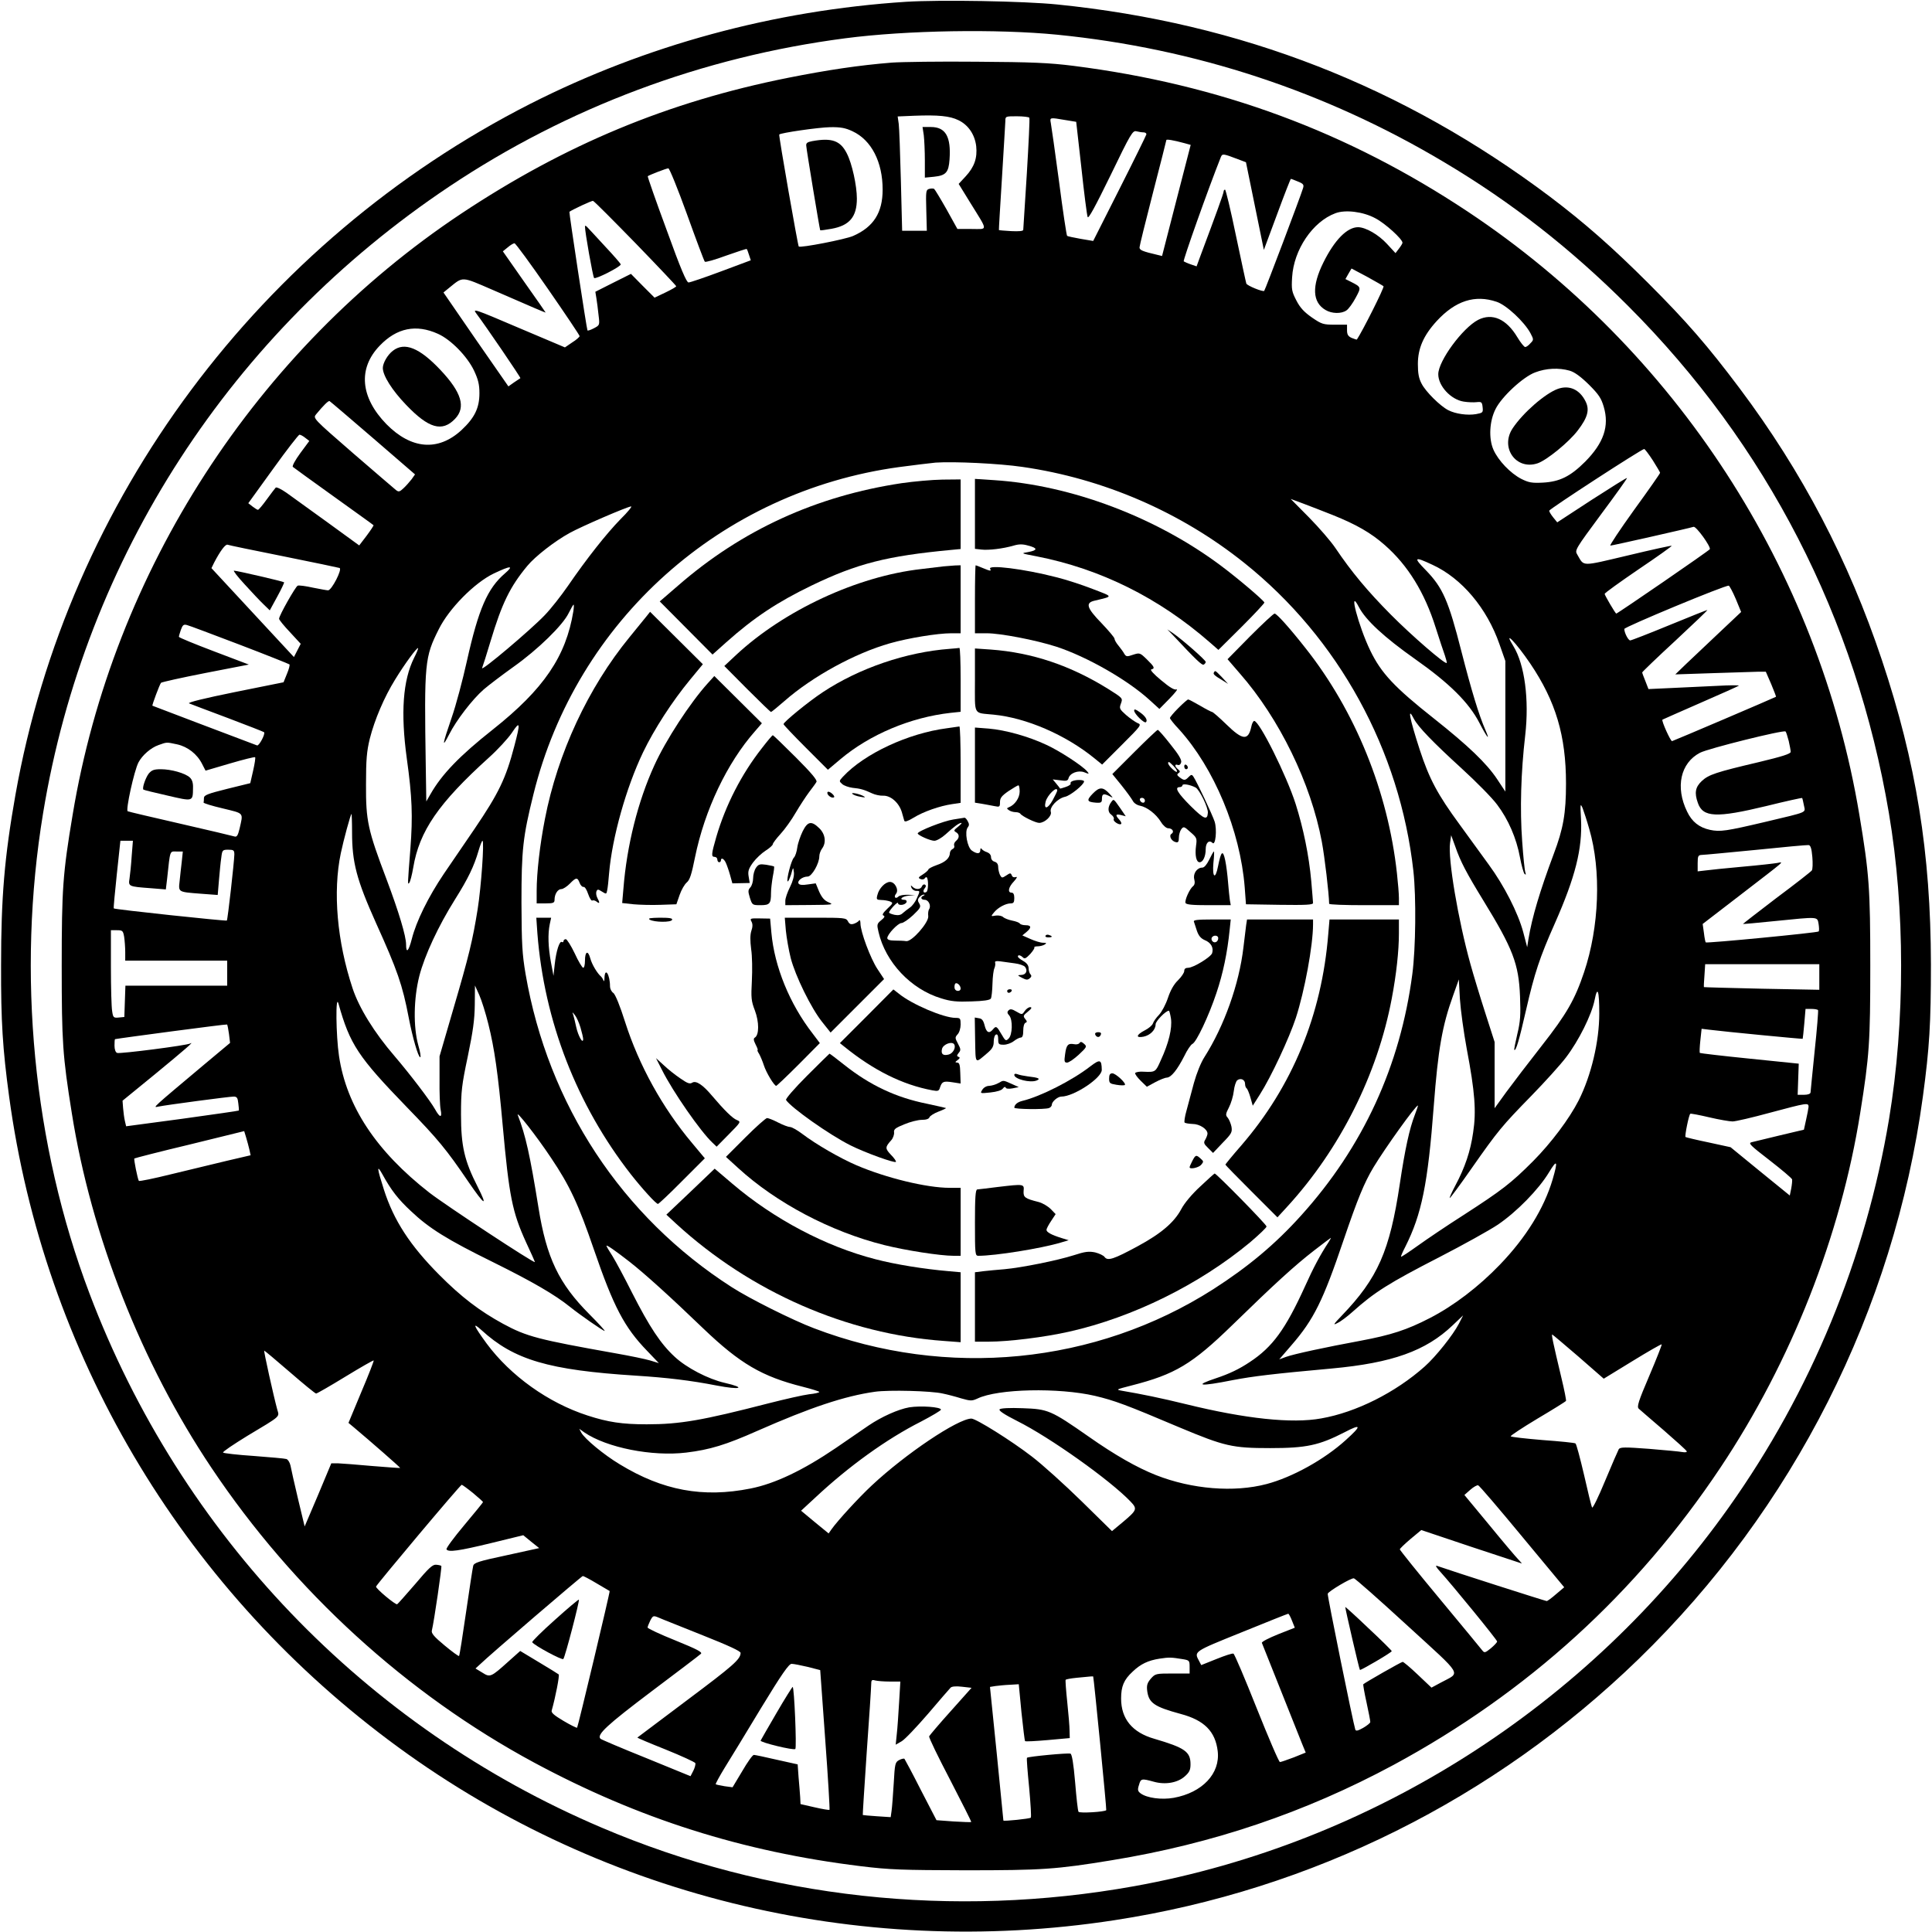 <?xml version="1.0" encoding="UTF-8" standalone="no"?> <svg xmlns="http://www.w3.org/2000/svg" version="1.0" width="1080pt" height="1080pt" viewBox="0 0 1080 1080" preserveAspectRatio="xMidYMid meet"><g transform="translate(0,1080) scale(0.1,-0.1)" fill="#000000" stroke="none"><path d="M5065 10790 c-739 -48 -1455 -243 -2100 -570 -1513 -770 -2586 -2210 -2879 -3865 -61 -345 -80 -573 -80 -950 -1 -316 9 -469 45 -735 195 -1433 956 -2724 2121 -3597 1154 -866 2616 -1229 4058 -1007 1103 169 2123 677 2929 1459 866 840 1428 1951 1590 3145 37 273 45 410 45 740 -1 622 -83 1129 -274 1700 -186 557 -445 1052 -796 1520 -178 237 -295 372 -509 586 -201 201 -357 338 -550 484 -821 617 -1727 971 -2755 1075 -187 19 -652 27 -845 15z m845 -184 c772 -77 1500 -317 2165 -714 375 -223 708 -484 1025 -801 776 -776 1275 -1747 1459 -2836 91 -537 91 -1164 1 -1710 -130 -780 -436 -1523 -895 -2170 -788 -1111 -1993 -1879 -3325 -2119 -1013 -182 -2047 -69 -2978 328 -1321 562 -2352 1638 -2862 2986 -315 832 -407 1788 -259 2685 235 1429 1052 2688 2270 3502 663 443 1416 725 2214 829 344 45 850 53 1185 20z"></path><path d="M4985 10450 c-185 -15 -358 -41 -580 -85 -671 -134 -1245 -373 -1825 -758 -1148 -763 -1948 -1999 -2174 -3362 -55 -329 -61 -412 -61 -845 0 -424 5 -501 56 -820 109 -688 389 -1400 781 -1985 461 -689 1091 -1264 1804 -1648 584 -314 1164 -498 1825 -579 162 -20 232 -22 584 -23 430 0 508 5 819 56 564 92 1082 267 1576 533 748 404 1358 958 1828 1663 395 592 672 1295 781 1983 51 319 56 396 56 820 0 433 -6 516 -61 845 -228 1369 -1027 2600 -2189 3372 -673 447 -1386 711 -2205 815 -136 17 -230 21 -540 23 -206 2 -420 -1 -475 -5z m373 -322 c54 -26 91 -79 99 -145 7 -66 -10 -116 -59 -169 l-39 -42 64 -104 c102 -165 101 -148 8 -148 l-79 0 -61 110 c-34 60 -65 111 -69 114 -5 3 -17 3 -28 0 -18 -5 -19 -13 -16 -119 l3 -115 -69 0 -69 0 -7 278 c-4 152 -9 296 -12 319 l-6 42 93 4 c133 5 198 -1 247 -25z m396 14 c3 -5 -4 -145 -14 -313 -11 -167 -20 -309 -20 -314 0 -7 -25 -9 -67 -7 -38 2 -69 5 -69 6 -1 0 7 132 17 291 10 160 18 302 19 318 0 27 1 27 64 27 36 0 67 -4 70 -8z m201 -13 l61 -10 29 -257 c15 -141 31 -265 35 -275 4 -13 42 57 128 233 113 234 124 252 145 246 12 -3 30 -6 40 -6 10 0 17 -6 15 -12 -2 -7 -69 -144 -150 -304 l-147 -291 -71 12 c-39 7 -73 14 -75 17 -3 3 -24 140 -45 304 -22 165 -43 311 -46 327 -6 31 -6 31 81 16z m-1189 -63 c105 -49 168 -171 168 -326 0 -129 -51 -209 -165 -259 -43 -19 -295 -68 -304 -59 -5 5 -113 621 -109 626 6 9 220 40 284 41 59 1 86 -4 126 -23z m1854 -66 l36 -10 -80 -310 -80 -311 -25 6 c-86 20 -101 27 -101 42 0 8 34 146 75 305 41 159 75 292 75 295 0 6 41 -1 100 -17z m300 -90 l45 -17 50 -245 50 -245 74 199 c40 109 75 198 77 198 3 0 21 -7 40 -15 30 -12 34 -18 28 -37 -13 -44 -212 -570 -217 -574 -7 -7 -96 29 -100 41 -2 5 -28 126 -58 268 -29 141 -57 257 -61 257 -4 0 -8 -5 -8 -11 0 -10 -41 -123 -132 -366 l-19 -52 -32 11 c-18 6 -35 14 -40 17 -5 5 136 403 208 584 8 19 14 18 95 -13z m-3080 -307 c51 -142 96 -262 100 -266 4 -4 57 11 119 34 62 22 114 39 115 37 2 -1 8 -16 13 -33 l10 -30 -166 -62 c-91 -34 -173 -62 -182 -62 -11 -1 -44 76 -123 295 -60 162 -107 297 -105 299 7 6 104 44 115 44 6 1 53 -115 104 -256z m-287 -163 c125 -129 227 -237 227 -240 0 -4 -27 -19 -60 -35 l-61 -29 -66 66 -66 67 -100 -50 -99 -50 6 -37 c3 -20 9 -62 12 -94 7 -56 6 -56 -26 -73 -17 -9 -34 -15 -36 -12 -4 4 -104 661 -101 663 16 12 125 63 132 61 6 -1 112 -108 238 -237z m4135 140 c56 -29 152 -117 152 -137 0 -4 -9 -19 -20 -33 l-19 -25 -48 52 c-48 52 -118 92 -161 93 -61 0 -131 -70 -194 -197 -66 -133 -62 -223 12 -266 35 -21 89 -22 117 -2 12 8 35 40 51 70 32 59 32 60 -25 89 l-32 16 17 30 17 29 85 -45 c47 -26 89 -50 94 -54 6 -6 -119 -254 -149 -298 -2 -1 -14 3 -29 9 -20 9 -26 19 -26 43 l0 31 -69 0 c-64 0 -73 3 -127 40 -43 30 -66 54 -87 95 -26 50 -28 62 -24 130 9 154 115 311 242 358 55 21 155 9 223 -28z m-4625 -395 c97 -140 177 -259 177 -264 0 -4 -18 -21 -41 -35 l-41 -28 -260 110 c-248 106 -258 109 -235 79 52 -69 249 -358 246 -361 -2 -1 -18 -12 -36 -24 l-31 -22 -182 262 -181 263 33 27 c78 63 65 64 243 -13 227 -99 295 -128 295 -126 0 1 -54 79 -120 172 l-119 170 27 22 c15 13 32 23 38 23 6 0 90 -115 187 -255z m5303 -72 c55 -18 155 -112 189 -175 19 -36 19 -38 0 -57 -10 -12 -23 -21 -29 -21 -6 0 -26 25 -44 55 -61 102 -140 137 -219 97 -87 -45 -223 -230 -223 -304 0 -66 71 -142 142 -153 24 -4 57 -5 73 -3 27 3 30 0 33 -29 3 -29 1 -31 -37 -38 -48 -8 -114 1 -155 22 -45 23 -126 103 -149 148 -16 30 -21 58 -21 110 0 87 31 159 105 240 105 114 214 149 335 108z m-5918 -179 c72 -32 164 -126 202 -206 23 -49 30 -77 30 -126 0 -83 -27 -138 -101 -207 -130 -119 -280 -107 -419 34 -146 150 -160 312 -37 439 95 99 203 121 325 66z m6326 -206 c28 -8 62 -33 108 -78 55 -55 69 -76 83 -124 32 -108 0 -202 -104 -307 -83 -83 -143 -112 -237 -117 -60 -3 -78 0 -120 21 -60 31 -129 102 -156 164 -27 62 -22 159 12 226 34 69 154 180 221 205 62 24 133 27 193 10z m-6689 -377 l235 -203 -19 -27 c-11 -14 -31 -37 -45 -50 -22 -21 -28 -22 -43 -10 -10 8 -118 101 -241 207 -222 193 -223 194 -205 216 43 52 68 76 75 74 4 -2 113 -95 243 -207z m-378 1 l22 -17 -51 -69 c-27 -37 -46 -71 -41 -76 4 -4 107 -78 228 -165 121 -87 222 -159 223 -161 2 -1 -15 -27 -38 -58 l-42 -55 -176 128 c-97 70 -201 145 -230 166 -30 21 -57 34 -61 29 -5 -5 -27 -35 -50 -66 -23 -32 -45 -58 -49 -58 -4 0 -18 9 -31 19 l-23 18 138 191 c76 106 143 192 148 192 6 0 21 -8 33 -18z m7532 -125 c22 -35 41 -67 41 -70 0 -4 -65 -97 -145 -207 -79 -110 -139 -200 -133 -200 11 0 445 98 465 105 14 5 97 -110 91 -125 -2 -7 -516 -360 -523 -360 -5 0 -65 103 -65 110 0 5 85 66 189 137 104 70 188 130 186 132 -2 2 -112 -22 -245 -54 -267 -63 -243 -63 -283 5 -15 24 -11 30 133 225 82 110 147 201 145 203 -2 2 -90 -53 -197 -122 l-193 -126 -22 27 c-13 16 -23 33 -23 38 0 9 517 345 531 345 4 0 25 -28 48 -63z m-3524 -37 c452 -65 885 -252 1241 -537 526 -420 870 -1047 945 -1723 16 -146 13 -431 -6 -575 -67 -513 -276 -967 -622 -1350 -144 -160 -296 -287 -491 -412 -658 -420 -1489 -502 -2232 -218 -119 45 -361 166 -460 230 -614 394 -1026 1019 -1152 1750 -19 112 -22 167 -23 400 0 296 8 367 67 605 240 970 1048 1693 2044 1829 82 11 174 22 204 25 103 7 355 -5 485 -24z m1735 -269 c132 -53 214 -100 291 -168 129 -113 223 -265 285 -463 20 -63 43 -132 51 -154 7 -21 12 -40 10 -42 -9 -9 -196 153 -312 270 -130 131 -220 239 -309 371 -26 39 -93 116 -149 173 l-102 103 70 -26 c39 -15 113 -43 165 -64z m-3981 -23 c-79 -81 -189 -220 -294 -373 -38 -55 -96 -129 -130 -164 -77 -81 -361 -321 -350 -295 4 10 26 78 47 149 64 213 109 305 206 422 44 53 153 138 237 184 65 36 322 147 343 148 7 1 -19 -32 -59 -71z m-1884 -208 c165 -33 306 -63 313 -65 17 -6 -44 -125 -64 -125 -7 0 -45 7 -85 15 -40 9 -78 14 -85 11 -12 -5 -104 -167 -104 -185 0 -6 27 -39 61 -75 l60 -65 -19 -37 -19 -37 -231 249 -230 248 15 31 c34 65 63 104 75 100 7 -3 148 -32 313 -65z m6422 -47 c165 -76 305 -243 375 -444 l33 -94 0 -365 0 -365 -47 71 c-59 88 -160 185 -353 338 -220 174 -294 253 -355 379 -66 136 -125 361 -64 244 38 -74 144 -171 314 -291 192 -135 301 -243 360 -357 43 -83 62 -105 34 -41 -37 85 -78 220 -135 442 -72 283 -104 355 -198 452 -72 73 -66 79 36 31z m-5184 -48 c-98 -84 -148 -199 -213 -490 -23 -104 -61 -248 -86 -319 -52 -151 -55 -173 -13 -91 40 79 129 195 193 251 28 24 103 81 166 126 137 97 277 234 309 301 13 26 25 47 27 47 3 0 2 -17 -1 -37 -41 -252 -165 -435 -450 -661 -186 -147 -286 -251 -349 -362 l-23 -40 -3 197 c-9 580 -6 609 73 766 57 115 199 259 307 311 95 45 115 46 63 1z m6880 -143 l30 -73 -124 -117 c-68 -64 -151 -143 -184 -174 l-60 -58 210 7 c116 4 229 7 253 8 l43 0 30 -69 c16 -38 28 -70 27 -71 -5 -4 -572 -246 -581 -248 -8 -2 -60 113 -54 120 2 1 98 44 213 94 115 50 211 93 214 96 3 3 -51 3 -120 -1 -69 -3 -183 -9 -255 -12 l-130 -6 -17 44 c-10 24 -18 46 -18 49 0 3 83 83 185 177 102 95 183 172 179 172 -3 0 -99 -38 -213 -85 -114 -47 -212 -85 -218 -85 -11 0 -33 43 -33 64 0 11 565 246 584 242 4 -1 22 -34 39 -74z m-8363 -256 c149 -57 274 -107 278 -110 3 -4 -3 -27 -14 -53 l-19 -47 -273 -55 c-167 -34 -266 -58 -255 -63 10 -4 107 -41 217 -82 109 -41 200 -77 202 -79 9 -9 -28 -78 -39 -74 -81 30 -583 221 -585 222 -3 3 40 118 48 128 4 4 116 29 249 55 l242 47 -195 74 c-108 41 -196 77 -196 81 0 4 5 22 11 39 10 27 15 32 34 27 13 -3 145 -53 295 -110z m7214 -105 c143 -212 200 -404 200 -671 0 -167 -15 -252 -69 -395 -77 -206 -121 -353 -141 -475 l-7 -45 -22 84 c-29 108 -107 261 -193 378 -37 51 -110 151 -162 223 -124 169 -170 255 -224 420 -57 176 -70 246 -32 171 24 -45 107 -131 267 -277 81 -74 170 -164 198 -202 62 -82 108 -187 128 -296 8 -44 20 -85 25 -91 8 -7 9 -5 5 8 -4 9 -12 88 -18 175 -13 175 -7 385 17 591 23 201 -3 396 -66 499 -61 98 14 21 94 -97z m-6239 32 c-63 -126 -76 -307 -41 -563 30 -215 34 -322 20 -505 -16 -206 -16 -201 -6 -190 5 6 15 44 22 85 34 204 141 360 423 615 49 44 106 106 128 138 47 71 49 58 14 -74 -47 -180 -87 -263 -222 -462 -53 -78 -130 -191 -172 -252 -87 -129 -154 -265 -179 -364 -18 -70 -32 -83 -32 -31 0 47 -40 180 -109 364 -105 277 -116 327 -115 531 0 139 4 185 21 255 27 107 81 233 141 330 53 87 123 182 129 177 2 -2 -8 -27 -22 -54z m7684 -465 c6 -26 11 -53 11 -61 0 -11 -48 -26 -177 -57 -242 -57 -281 -70 -320 -106 -36 -34 -42 -66 -22 -122 28 -82 104 -85 382 -18 109 27 200 47 201 45 2 -2 6 -21 10 -41 8 -43 29 -34 -214 -92 -221 -52 -254 -57 -311 -45 -60 13 -101 45 -128 102 -67 137 -37 272 72 329 46 24 468 129 478 119 4 -3 11 -27 18 -53z m-9009 -19 c59 -13 112 -54 140 -110 l19 -37 136 40 c75 22 139 38 141 35 3 -2 -2 -36 -11 -75 l-16 -70 -130 -32 c-108 -27 -129 -35 -129 -51 0 -11 -1 -22 -2 -25 -2 -4 47 -19 107 -33 122 -30 115 -21 94 -114 -9 -37 -15 -47 -28 -43 -9 3 -144 35 -301 71 -157 36 -290 67 -296 70 -13 4 36 227 60 273 21 40 69 82 112 97 48 17 43 17 104 4z m7894 -473 c68 -232 56 -548 -29 -801 -51 -152 -97 -233 -236 -410 -73 -93 -163 -211 -199 -260 l-65 -90 0 185 0 185 -53 165 c-29 90 -66 212 -82 270 -69 248 -127 591 -114 678 l6 43 23 -63 c29 -84 62 -147 157 -302 165 -269 198 -354 205 -536 4 -103 2 -140 -15 -210 -11 -47 -19 -87 -17 -89 9 -8 27 53 66 224 47 205 76 293 161 484 114 258 154 416 146 581 -5 87 -4 92 9 62 7 -18 24 -70 37 -116z m-6916 -18 c0 -169 25 -265 134 -508 119 -263 148 -346 183 -530 21 -109 53 -220 64 -220 5 0 0 30 -11 68 -28 102 -26 259 6 386 30 116 106 279 200 429 73 116 106 185 131 271 9 31 19 56 22 56 11 0 -7 -257 -27 -383 -28 -174 -48 -258 -137 -561 l-76 -261 0 -130 c-1 -71 2 -147 6 -167 10 -49 -4 -48 -31 1 -27 48 -139 195 -227 298 -113 131 -198 269 -234 378 -87 262 -111 540 -66 755 15 72 55 220 60 220 1 0 3 -46 3 -102z m-1232 -135 c-3 -48 -9 -104 -12 -124 -7 -44 -6 -45 117 -54 l86 -7 7 58 c18 167 14 154 53 154 l35 0 -6 -57 c-4 -32 -9 -81 -12 -109 -7 -62 -9 -60 119 -70 l94 -7 7 83 c4 45 9 101 13 126 5 42 7 44 39 44 30 0 34 -3 34 -27 -1 -42 -37 -364 -42 -369 -5 -4 -628 62 -632 68 -2 2 6 87 17 191 l20 187 35 0 35 0 -7 -87z m9395 -3 c3 -36 2 -70 -3 -76 -4 -6 -93 -76 -198 -154 -104 -79 -188 -145 -187 -145 1 -1 81 6 177 16 249 25 238 26 246 -16 3 -20 4 -39 0 -42 -6 -7 -626 -67 -631 -61 -2 2 -7 26 -10 53 l-7 50 208 160 c266 205 246 187 209 181 -16 -3 -104 -13 -195 -21 -91 -8 -184 -18 -207 -21 l-43 -5 0 45 c0 41 3 46 23 47 12 0 148 13 302 28 154 16 287 28 295 27 11 -1 17 -19 21 -66z m-9437 -447 c3 -21 6 -59 6 -85 l0 -48 285 0 285 0 0 -70 0 -70 -285 0 -284 0 -3 -87 -3 -88 -31 -3 c-29 -3 -32 0 -37 35 -4 21 -7 131 -7 246 l0 207 34 0 c31 0 34 -3 40 -37z m9476 -225 l0 -71 -321 6 c-177 4 -323 8 -324 9 -1 2 0 31 3 66 l4 62 319 0 319 0 0 -72z m-1971 -400 c46 -243 54 -350 36 -468 -15 -106 -46 -197 -100 -298 -19 -36 -33 -67 -31 -69 2 -2 57 72 121 164 150 214 171 239 336 408 75 77 162 173 193 214 71 93 143 237 160 321 16 82 26 54 26 -76 0 -156 -45 -346 -115 -485 -53 -104 -154 -238 -255 -340 -124 -124 -172 -161 -390 -302 -91 -58 -205 -135 -255 -171 -49 -35 -91 -63 -93 -61 -2 2 9 27 24 56 91 181 126 350 159 789 24 314 47 446 108 615 l32 90 6 -110 c4 -60 21 -185 38 -277z m-5469 137 c34 -136 54 -275 80 -565 36 -399 54 -486 130 -653 28 -59 50 -110 50 -112 0 -11 -497 316 -590 388 -296 231 -463 482 -505 764 -17 113 -20 352 -3 293 64 -229 110 -298 384 -581 171 -176 220 -235 342 -415 92 -134 111 -145 52 -28 -74 145 -93 227 -93 404 0 130 4 164 38 325 29 140 38 204 39 288 l1 108 24 -53 c13 -29 36 -102 51 -163z m7433 78 c2 -5 -6 -107 -19 -228 -12 -121 -23 -226 -23 -232 -1 -8 -15 -13 -36 -13 l-36 0 3 87 3 87 -274 28 c-150 15 -276 30 -279 32 -2 3 -1 34 3 70 l7 65 41 -5 c87 -11 522 -53 524 -51 1 2 5 40 9 85 l7 82 33 0 c18 0 35 -3 37 -7z m-8883 -133 l6 -50 -140 -117 c-300 -252 -294 -246 -261 -239 43 9 396 56 421 56 18 0 23 -7 26 -37 3 -21 4 -39 3 -41 -2 -2 -144 -22 -316 -46 l-314 -42 -7 30 c-4 17 -8 49 -10 72 l-3 41 180 147 c169 139 224 187 199 173 -19 -11 -394 -59 -409 -53 -9 3 -15 19 -15 41 0 19 1 35 3 36 22 5 623 85 626 82 3 -2 7 -26 11 -53z m8830 -407 c-1 -10 -7 -43 -14 -73 l-12 -55 -135 -32 c-74 -18 -145 -35 -157 -38 -21 -5 -9 -17 100 -101 67 -52 124 -100 126 -107 1 -7 -1 -30 -5 -51 l-8 -39 -166 135 -165 135 -124 27 c-68 14 -125 28 -128 30 -5 6 19 126 27 130 3 2 51 -7 106 -20 55 -13 114 -23 130 -23 17 0 111 22 210 49 206 55 215 57 215 33z m-2201 -45 c-30 -77 -55 -192 -84 -386 -56 -375 -123 -527 -324 -736 -48 -50 -51 -56 -25 -42 18 8 56 37 85 63 123 110 200 159 488 307 130 67 276 148 324 180 106 72 228 197 285 291 47 78 52 67 21 -39 -48 -161 -148 -323 -294 -475 -118 -123 -259 -231 -394 -300 -126 -65 -215 -94 -386 -126 -195 -36 -371 -74 -416 -90 l-38 -14 69 80 c124 143 176 248 290 585 80 235 116 322 168 409 66 109 235 345 248 345 2 0 -6 -23 -17 -52z m-4829 -240 c105 -156 153 -259 240 -513 110 -320 170 -435 298 -567 l65 -68 -49 15 c-27 8 -114 26 -194 40 -432 77 -495 93 -628 165 -130 71 -233 149 -357 274 -163 164 -254 304 -309 476 -39 122 -41 144 -8 85 49 -89 88 -139 159 -205 101 -96 202 -159 458 -285 224 -111 346 -182 432 -251 52 -42 184 -134 193 -134 4 0 -34 42 -85 93 -171 172 -240 315 -285 597 -47 292 -72 404 -115 515 -15 36 104 -115 185 -237z m-1686 46 l7 -32 -133 -31 c-73 -18 -213 -51 -311 -75 -97 -24 -179 -41 -181 -37 -7 12 -29 121 -25 125 2 2 141 38 309 78 l305 75 11 -36 c6 -20 14 -50 18 -67z m6032 -519 c-46 -70 -84 -141 -132 -248 -108 -237 -180 -337 -308 -421 -58 -39 -115 -66 -187 -90 -130 -43 -93 -48 92 -11 116 22 224 35 554 65 337 31 525 98 675 241 l59 56 -24 -47 c-32 -62 -129 -184 -191 -239 -164 -146 -384 -256 -578 -290 -164 -30 -424 -2 -754 79 -143 35 -251 57 -357 75 -39 7 -39 7 50 30 243 62 338 118 565 339 237 231 348 332 455 415 50 39 92 70 94 71 2 0 -4 -11 -13 -25z m-3906 -109 c83 -65 224 -192 412 -373 205 -196 328 -268 555 -325 51 -13 93 -26 93 -29 0 -4 -26 -10 -57 -13 -32 -4 -134 -27 -228 -51 -369 -95 -493 -117 -680 -117 -137 0 -216 12 -330 49 -220 71 -431 222 -565 403 -73 100 -82 123 -29 75 182 -167 376 -224 864 -255 173 -11 307 -27 450 -55 135 -26 171 -14 45 15 -91 21 -213 84 -279 146 -78 72 -140 166 -237 356 -42 84 -92 177 -110 206 -19 29 -34 55 -34 58 0 7 48 -26 130 -90z m5303 -529 l142 -124 160 98 c88 54 161 96 164 94 2 -2 -29 -81 -69 -175 -62 -145 -71 -174 -59 -185 8 -7 70 -61 139 -120 69 -60 127 -112 129 -118 2 -5 -9 -7 -25 -4 -16 3 -100 11 -187 18 -134 10 -160 10 -168 -2 -4 -7 -39 -87 -76 -176 -37 -90 -70 -157 -73 -150 -4 6 -24 89 -45 182 -22 94 -43 173 -48 176 -5 4 -88 12 -183 19 -96 8 -177 17 -179 21 -3 3 65 48 150 99 86 51 157 95 159 99 2 3 -9 60 -25 126 -49 206 -57 245 -52 245 2 0 68 -56 146 -123z m-7203 -87 c76 -66 142 -120 147 -120 5 0 78 42 163 94 85 52 157 93 159 91 2 -2 -29 -82 -69 -176 l-72 -173 30 -25 c93 -78 261 -225 259 -227 -1 -1 -72 4 -157 11 -85 8 -171 14 -191 15 l-37 0 -74 -177 -75 -176 -37 154 c-20 85 -39 168 -42 186 -4 18 -14 34 -23 37 -9 3 -90 10 -181 17 -91 6 -169 15 -173 19 -4 4 57 45 135 93 192 115 180 105 168 147 -21 77 -77 330 -73 330 2 0 67 -54 143 -120z m3650 -120 c25 -5 71 -17 103 -27 53 -15 60 -15 91 -1 114 55 454 62 657 15 109 -26 172 -49 474 -177 251 -105 294 -115 505 -115 202 0 273 15 417 89 94 49 96 37 6 -44 -120 -109 -299 -208 -443 -246 -182 -48 -417 -29 -618 50 -106 42 -228 111 -376 215 -212 148 -227 154 -369 159 -74 3 -123 0 -129 -6 -7 -7 24 -28 99 -66 182 -91 517 -329 632 -449 40 -42 38 -48 -44 -117 l-59 -49 -170 167 c-94 92 -219 205 -278 250 -114 88 -312 212 -338 212 -76 -1 -368 -197 -557 -374 -74 -69 -191 -197 -225 -245 l-16 -23 -77 63 -77 64 79 73 c187 175 399 328 591 425 61 32 112 62 112 67 0 15 -113 23 -177 13 -62 -11 -154 -52 -228 -102 -22 -15 -104 -71 -182 -125 -184 -125 -341 -200 -478 -227 -266 -53 -490 -11 -730 135 -90 54 -197 143 -216 178 l-11 21 28 -20 c126 -86 380 -136 570 -113 132 16 221 43 399 122 295 130 486 194 656 218 77 11 316 5 379 -10z m-2626 -556 c31 -26 56 -48 56 -51 0 -2 -47 -60 -105 -129 -58 -69 -103 -130 -99 -135 10 -17 68 -9 249 35 l180 44 44 -36 45 -36 -182 -40 c-160 -34 -183 -42 -187 -60 -3 -12 -21 -128 -40 -260 -19 -131 -36 -241 -39 -243 -2 -3 -39 24 -81 59 -58 48 -75 68 -71 83 13 54 57 357 53 361 -2 3 -16 6 -29 7 -20 2 -42 -19 -117 -108 -52 -60 -97 -111 -101 -113 -10 -4 -121 89 -118 99 6 15 471 569 479 569 3 0 32 -21 63 -46z m5865 -244 l235 -283 -45 -38 c-24 -21 -48 -39 -53 -39 -7 0 -532 168 -614 197 -10 3 -2 -10 19 -33 68 -75 319 -382 318 -390 0 -5 -16 -22 -35 -38 -31 -25 -36 -27 -47 -13 -7 9 -113 138 -237 287 -124 149 -225 275 -225 279 0 4 27 30 60 58 l60 50 280 -94 c154 -51 281 -93 282 -93 1 0 -8 10 -20 23 -12 12 -85 98 -161 191 l-140 169 33 29 c18 16 38 27 44 25 7 -2 117 -131 246 -287z m-5174 -261 c38 -22 71 -42 73 -43 3 -4 -177 -758 -182 -764 -3 -2 -37 15 -76 38 -52 31 -70 46 -66 58 21 74 45 197 39 202 -5 4 -55 35 -112 69 l-103 62 -65 -58 c-99 -89 -103 -91 -147 -63 l-38 23 24 22 c52 51 570 495 576 495 4 0 39 -18 77 -41z m4530 -234 c321 -294 301 -260 189 -321 l-52 -28 -76 72 c-42 40 -80 72 -85 72 -8 0 -209 -115 -220 -125 -2 -2 6 -48 18 -102 12 -54 21 -103 21 -109 0 -6 -18 -20 -40 -33 -30 -17 -41 -19 -44 -9 -12 37 -157 750 -154 759 5 14 131 89 146 86 8 -1 141 -119 297 -262z m-643 26 l16 -40 -94 -37 c-52 -21 -93 -42 -90 -48 2 -6 50 -126 106 -266 56 -140 110 -276 120 -301 l19 -46 -67 -27 c-37 -14 -72 -26 -77 -26 -6 0 -64 136 -130 301 -66 166 -124 303 -130 305 -6 3 -48 -11 -95 -30 l-85 -34 -11 21 c-30 56 -36 52 236 162 140 57 258 104 261 104 3 1 13 -17 21 -38z m-3295 -82 c146 -58 213 -89 213 -99 -1 -36 -40 -70 -299 -264 -151 -113 -276 -207 -278 -209 -1 -2 70 -32 158 -67 89 -36 163 -70 166 -76 2 -7 -3 -26 -11 -42 l-16 -31 -247 101 c-137 55 -252 104 -256 108 -24 22 36 77 285 265 145 109 269 203 276 210 10 9 -20 25 -143 75 -85 34 -155 67 -155 72 0 5 7 22 15 39 15 28 17 29 48 16 17 -8 128 -51 244 -98z m2686 -134 c35 -6 37 -8 37 -43 l0 -37 -96 0 c-93 0 -96 -1 -121 -29 -20 -24 -24 -37 -20 -69 9 -67 40 -88 187 -128 132 -35 194 -98 207 -208 15 -125 -86 -232 -246 -261 -68 -12 -150 -1 -185 25 -16 12 -18 20 -9 47 10 36 14 37 83 18 64 -18 133 -6 173 30 26 23 32 36 32 68 0 70 -32 92 -202 142 -123 35 -186 111 -186 225 0 68 15 105 65 151 44 42 86 62 150 72 54 8 63 8 131 -3z m-2098 -43 l70 -18 28 -388 c16 -214 26 -390 24 -393 -3 -2 -40 4 -83 14 l-79 18 -2 40 c-2 22 -5 72 -9 111 l-5 71 -117 26 c-64 15 -122 27 -128 27 -7 0 -36 -41 -65 -91 l-54 -90 -45 6 c-25 4 -47 9 -49 11 -2 2 20 43 50 92 30 48 122 199 204 335 115 189 155 246 170 246 11 0 52 -8 90 -17z m1596 -54 c4 -12 76 -744 73 -747 -9 -10 -150 -18 -155 -9 -4 5 -12 80 -19 165 -9 106 -18 157 -26 160 -14 5 -236 -16 -243 -23 -3 -2 3 -77 12 -167 8 -89 13 -165 9 -168 -6 -6 -151 -21 -153 -16 0 1 -17 170 -37 374 l-38 373 31 5 c16 2 52 6 80 7 l50 3 15 -157 c9 -86 18 -159 20 -161 3 -3 60 0 128 6 l122 11 -1 40 c0 23 -6 95 -13 161 -7 66 -11 122 -9 125 3 3 30 8 61 11 80 8 92 9 93 7z m-1137 -28 l59 0 -7 -117 c-4 -65 -9 -145 -13 -177 l-6 -59 33 19 c18 10 84 80 148 154 63 74 120 140 126 146 7 7 31 9 64 5 l53 -6 -116 -130 c-64 -71 -118 -135 -121 -141 -3 -6 50 -115 117 -243 66 -128 120 -234 118 -236 -2 -2 -47 0 -99 3 l-95 7 -87 168 c-47 93 -89 171 -92 175 -3 3 -17 0 -30 -7 -22 -12 -24 -20 -30 -130 -4 -64 -9 -133 -12 -153 l-5 -36 -77 5 c-42 3 -78 6 -79 7 -1 1 9 159 22 351 14 193 25 363 25 379 0 24 3 28 23 22 12 -3 48 -6 81 -6z"></path><path d="M5164 10044 c3 -26 6 -89 6 -142 l0 -95 51 5 c67 7 82 24 87 97 9 127 -22 181 -104 181 l-47 0 7 -46z"></path><path d="M4540 10011 c-27 -5 -35 -11 -33 -26 1 -21 75 -468 78 -472 1 -2 29 2 63 8 101 18 142 67 142 169 0 72 -27 196 -56 252 -36 72 -84 89 -194 69z"></path><path d="M3270 9535 c-1 -28 44 -281 51 -289 8 -9 149 63 149 76 0 4 -39 49 -87 100 -47 51 -92 100 -100 108 -7 8 -13 10 -13 5z"></path><path d="M2196 8839 c-30 -23 -56 -69 -56 -96 0 -43 53 -126 130 -206 126 -132 202 -154 274 -78 61 64 37 147 -82 273 -117 124 -201 158 -266 107z"></path><path d="M8708 8626 c-71 -26 -194 -133 -252 -220 -72 -108 19 -236 139 -196 51 17 176 119 225 184 56 73 67 116 43 163 -33 66 -91 92 -155 69z"></path><path d="M5040 8099 c-478 -72 -893 -262 -1250 -573 l-102 -88 148 -149 147 -148 76 68 c156 139 286 225 476 317 257 124 422 166 783 200 l52 5 0 195 0 194 -102 -1 c-57 -1 -159 -10 -228 -20z"></path><path d="M5450 7928 l0 -196 35 -4 c41 -5 123 5 181 22 31 9 51 9 82 0 54 -14 53 -26 0 -36 -43 -7 -42 -7 47 -24 357 -70 683 -232 968 -481 l48 -42 130 129 c71 71 128 132 127 136 -6 14 -147 134 -242 205 -363 272 -838 451 -1269 479 l-107 7 0 -195z"></path><path d="M5275 7634 c-16 -2 -73 -9 -125 -15 -357 -40 -768 -231 -1037 -482 l-64 -60 128 -129 c70 -70 130 -128 133 -128 3 0 37 28 75 61 156 137 393 267 590 323 102 29 265 56 343 56 l52 0 0 190 0 190 -32 -1 c-18 -1 -46 -4 -63 -5z"></path><path d="M5450 7450 l0 -190 66 0 c77 0 274 -38 389 -75 171 -56 397 -185 520 -297 l56 -51 57 58 c31 32 49 55 39 51 -13 -4 -38 11 -87 52 -41 34 -63 58 -54 60 22 5 17 15 -25 56 -38 37 -40 38 -77 26 -34 -12 -39 -11 -49 5 -5 10 -20 30 -32 45 -13 15 -23 33 -23 40 0 6 -33 45 -72 86 -83 85 -92 114 -40 126 107 26 108 20 -11 66 -59 23 -151 53 -205 66 -178 46 -382 71 -367 46 8 -14 1 -13 -42 5 -19 8 -37 15 -39 15 -2 0 -4 -85 -4 -190z"></path><path d="M3615 7356 c-11 -13 -54 -66 -96 -118 -231 -282 -402 -649 -473 -1017 -28 -143 -46 -300 -46 -402 l0 -69 50 0 c44 0 50 3 50 21 0 31 18 59 38 59 10 0 31 14 47 30 35 36 43 37 55 5 5 -14 15 -24 22 -23 7 2 18 -16 26 -40 8 -23 18 -39 23 -36 6 3 16 0 24 -6 18 -15 19 -6 4 21 -6 12 -8 27 -5 36 6 13 9 13 31 -1 24 -15 25 -15 29 6 3 13 8 57 11 98 17 198 95 477 190 675 62 129 163 285 263 406 l71 86 -148 147 -147 146 -19 -24z"></path><path d="M6988 7243 l-126 -128 69 -80 c221 -252 397 -614 458 -940 16 -85 40 -290 41 -347 0 -5 88 -8 195 -8 l195 0 0 40 c0 23 -5 84 -11 138 -50 457 -233 908 -512 1260 -89 113 -160 192 -172 192 -6 0 -67 -57 -137 -127z"></path><path d="M6557 7249 c130 -139 163 -170 172 -164 6 3 11 10 11 15 0 10 -136 129 -185 162 l-30 20 32 -33z"></path><path d="M5310 7173 c-244 -18 -507 -108 -710 -242 -79 -52 -220 -167 -220 -179 0 -4 56 -63 124 -131 l124 -124 70 59 c164 138 392 234 615 259 l57 6 0 180 c0 98 -3 178 -7 177 -5 -1 -28 -3 -53 -5z"></path><path d="M5450 6998 c0 -203 -12 -181 105 -193 182 -18 401 -112 563 -244 l43 -35 112 112 c107 107 110 111 86 120 -13 6 -42 26 -64 45 -37 33 -39 37 -29 64 11 30 11 30 -70 81 -212 132 -426 204 -658 221 l-88 6 0 -177z"></path><path d="M6786 7041 c-6 -9 2 -17 49 -45 l30 -19 -34 37 c-39 40 -38 39 -45 27z"></path><path d="M3956 6980 c-99 -110 -234 -317 -298 -458 -92 -201 -154 -448 -173 -689 l-7 -81 64 -7 c34 -3 103 -5 151 -3 l88 3 18 52 c10 29 28 60 40 70 17 14 27 45 46 140 54 265 179 528 336 706 l38 44 -133 132 -133 132 -37 -41z"></path><path d="M6587 6842 c-26 -26 -47 -51 -47 -56 0 -4 22 -33 50 -62 197 -217 343 -567 368 -884 l7 -95 188 -3 c146 -2 187 0 187 10 0 7 -5 63 -10 123 -13 144 -44 294 -87 430 -51 160 -203 465 -232 465 -5 0 -13 -15 -16 -32 -17 -79 -48 -77 -139 12 -40 39 -76 70 -80 70 -4 0 -35 16 -67 35 -33 19 -63 35 -67 35 -4 0 -29 -22 -55 -48z"></path><path d="M6340 6828 c0 -18 57 -74 66 -65 11 11 -3 34 -35 56 -22 16 -31 19 -31 9z"></path><path d="M5293 6729 c-216 -28 -461 -142 -581 -271 -22 -24 -22 -25 -4 -41 10 -9 36 -18 58 -21 43 -4 64 -10 109 -31 17 -8 45 -14 63 -13 41 1 87 -39 103 -91 6 -20 12 -42 14 -49 3 -8 19 -3 52 17 55 34 147 66 216 76 l47 7 0 214 c0 118 -3 213 -7 213 -5 -1 -36 -5 -70 -10z"></path><path d="M5450 6523 l0 -210 38 -6 c20 -4 52 -9 70 -13 30 -6 32 -5 32 22 0 23 9 35 48 62 26 17 51 32 55 32 4 0 7 -16 7 -35 0 -35 -27 -75 -61 -88 -12 -5 -12 -7 1 -16 8 -6 25 -11 37 -11 12 0 24 -4 27 -9 9 -14 85 -51 105 -51 31 0 73 39 65 62 -8 26 38 75 80 84 29 6 106 68 106 86 0 9 -41 11 -64 2 -9 -3 -14 -10 -11 -14 3 -4 -9 -13 -27 -19 -17 -6 -32 -10 -32 -9 -1 2 -10 14 -21 27 l-20 24 42 -5 c33 -5 42 -3 46 11 7 29 54 47 88 34 27 -11 29 -10 17 4 -25 31 -154 115 -228 149 -102 48 -230 83 -322 91 l-78 6 0 -210z m460 -142 c0 -5 -12 -29 -26 -55 -27 -48 -50 -53 -39 -8 9 37 65 91 65 63z"></path><path d="M6341 6596 l-123 -123 52 -64 c28 -35 56 -74 62 -85 6 -13 24 -25 41 -28 40 -8 90 -47 117 -91 12 -20 30 -35 40 -35 24 0 36 -20 19 -31 -17 -10 -1 -42 25 -47 12 -3 16 4 16 25 0 16 6 37 13 47 13 17 16 17 51 -15 36 -31 38 -35 32 -77 -7 -53 1 -92 20 -92 19 0 34 33 34 73 0 36 19 54 38 35 17 -17 26 74 12 119 -12 37 -100 224 -119 252 -8 12 -12 12 -26 -2 -20 -21 -26 -21 -51 -2 -15 11 -16 17 -6 23 10 7 10 11 -3 22 -19 15 -20 31 -1 24 8 -3 16 3 19 15 3 14 -14 43 -60 100 -35 45 -67 81 -71 81 -4 0 -63 -56 -131 -124z m219 -78 c29 -31 25 -46 -5 -18 -23 21 -32 40 -20 40 2 0 13 -10 25 -22z m123 -120 c22 -11 72 -114 69 -142 -3 -43 -21 -36 -96 38 -73 73 -93 106 -61 106 8 0 15 5 15 10 0 11 42 4 73 -12z m-283 -74 c0 -17 -22 -14 -28 4 -2 7 3 12 12 12 9 0 16 -7 16 -16z"></path><path d="M4260 6619 c-115 -146 -204 -320 -256 -498 -28 -97 -29 -111 -9 -111 8 0 15 -7 15 -15 0 -8 5 -15 10 -15 6 0 10 5 10 10 0 18 16 11 27 -12 6 -13 17 -44 24 -69 l13 -47 48 1 49 1 -6 36 c-5 29 -1 43 24 78 17 23 49 53 71 67 22 14 40 30 40 36 0 5 19 31 43 57 24 26 62 79 85 119 23 39 57 91 75 115 18 24 37 49 41 57 6 9 -27 49 -115 137 -68 68 -126 124 -129 124 -3 0 -30 -32 -60 -71z"></path><path d="M6620 6516 c0 -9 5 -16 10 -16 6 0 10 4 10 9 0 6 -4 13 -10 16 -5 3 -10 -1 -10 -9z"></path><path d="M6109 6364 c-37 -38 -33 -47 17 -51 30 -2 34 1 34 23 0 27 10 30 43 13 21 -11 21 -11 -1 14 -36 39 -56 39 -93 1z"></path><path d="M4626 6372 c-7 -12 19 -35 34 -30 7 2 3 11 -8 21 -11 10 -23 14 -26 9z"></path><path d="M4765 6362 c6 -6 26 -13 45 -16 23 -5 30 -4 20 2 -23 14 -77 25 -65 14z"></path><path d="M6213 6318 c-21 -27 -22 -58 -1 -72 11 -8 17 -19 14 -25 -7 -11 32 -36 41 -27 4 3 -1 14 -10 24 -24 26 -21 33 9 26 l27 -7 -32 47 c-36 51 -35 51 -48 34z"></path><path d="M5329 6219 c-54 -8 -199 -65 -199 -78 1 -10 70 -41 93 -41 13 0 41 16 63 36 47 43 75 64 88 64 5 0 -4 -10 -19 -22 -23 -18 -25 -22 -11 -30 20 -11 20 -32 1 -48 -9 -7 -14 -19 -11 -27 3 -8 -1 -16 -9 -19 -8 -4 -15 -14 -15 -23 -1 -28 -26 -51 -74 -67 -25 -9 -46 -20 -46 -24 0 -4 -14 -17 -31 -28 -26 -16 -28 -20 -13 -26 9 -4 21 -2 24 5 4 6 10 7 12 3 9 -16 7 -74 -3 -80 -16 -10 -23 4 -10 20 8 10 9 16 1 21 -5 3 -13 -1 -16 -9 -7 -19 -35 -21 -53 -3 -10 10 -11 9 -6 -5 4 -10 16 -18 26 -18 23 0 23 1 4 -42 -8 -19 -25 -42 -38 -51 -13 -9 -31 -23 -40 -31 -11 -11 -25 -14 -46 -10 -17 4 -31 9 -31 13 1 13 50 65 50 53 0 -17 42 -12 48 6 2 6 -3 12 -12 12 -33 0 -15 19 22 23 l37 4 -40 1 c-23 1 -46 -3 -53 -10 -16 -16 -28 -2 -13 16 17 21 -6 66 -34 66 -27 0 -61 -36 -70 -72 -7 -26 -5 -28 21 -29 16 0 38 -4 49 -8 19 -8 18 -10 -15 -41 -24 -23 -31 -35 -21 -38 9 -3 6 -11 -13 -26 -24 -20 -25 -24 -15 -66 39 -169 181 -320 351 -371 54 -17 88 -20 168 -17 68 2 103 7 109 16 4 7 8 44 9 83 1 39 6 78 11 87 4 10 6 23 4 30 -3 9 5 11 29 8 18 -3 54 -7 80 -11 25 -3 52 -12 58 -20 17 -21 5 -45 -22 -45 -22 -1 -21 -2 5 -16 23 -12 31 -13 43 -3 10 8 12 15 4 23 -5 5 -10 21 -10 33 0 16 -10 30 -30 41 -16 9 -30 20 -30 25 0 11 15 8 28 -5 10 -10 18 -5 41 19 16 18 26 34 23 37 -3 3 6 6 19 6 13 0 31 5 39 10 12 8 10 10 -10 10 -14 0 -45 10 -70 21 l-45 20 23 19 c29 24 28 38 -4 38 -15 0 -29 4 -33 9 -3 6 -23 13 -44 17 -20 4 -42 13 -49 19 -6 7 -25 11 -41 9 -29 -5 -29 -5 -10 18 22 27 65 50 93 50 16 0 20 6 20 30 0 20 -5 30 -15 30 -24 0 -18 31 13 63 17 19 21 28 10 24 -10 -3 -19 0 -22 10 -6 14 -9 14 -31 -1 -23 -15 -25 -15 -35 3 -5 11 -10 31 -10 44 0 16 -7 26 -20 30 -12 3 -20 14 -20 25 0 13 -9 23 -22 28 -13 4 -26 12 -30 18 -5 7 -8 4 -8 -6 0 -22 -18 -23 -47 -3 -26 18 -42 107 -23 130 8 10 9 19 0 34 -6 12 -14 20 -18 20 -4 -1 -32 -5 -63 -10z m-166 -426 c-20 -7 -15 -23 6 -23 22 0 37 -33 25 -52 -5 -7 -7 -25 -5 -40 3 -35 -93 -145 -124 -139 -11 2 -39 3 -62 3 -29 0 -43 5 -43 14 0 21 60 84 79 84 10 0 39 20 65 44 42 40 45 47 35 65 -10 15 -10 23 0 35 8 9 19 16 25 15 7 0 6 -2 -1 -6z m207 -519 c0 -17 -27 -18 -33 -1 -2 6 -2 18 1 25 6 16 32 -4 32 -24z"></path><path d="M4487 6153 c-13 -27 -27 -67 -30 -90 -3 -23 -11 -49 -19 -57 -15 -15 -43 -124 -35 -133 3 -3 11 15 19 38 12 44 12 44 16 12 2 -20 -6 -50 -22 -82 -14 -28 -26 -62 -26 -76 l0 -25 138 1 c128 1 135 2 104 15 -24 10 -38 27 -53 60 l-19 46 -44 -6 c-30 -5 -47 -3 -52 5 -9 15 22 39 51 39 23 0 65 73 65 113 0 13 7 32 15 43 25 33 19 81 -15 114 -44 43 -65 39 -93 -17z"></path><path d="M6760 5995 c-14 -28 -28 -45 -39 -45 -30 0 -53 -34 -45 -65 5 -19 2 -32 -7 -39 -19 -15 -47 -78 -42 -93 3 -10 38 -13 129 -13 l124 0 -5 28 c-2 15 -7 59 -10 99 -3 40 -10 96 -16 124 -13 61 -23 52 -40 -33 -15 -78 -33 -64 -26 18 4 35 5 64 3 64 -3 0 -14 -20 -26 -45z"></path><path d="M4226 5949 c-9 -13 -16 -39 -16 -58 0 -19 -7 -42 -15 -51 -14 -15 -14 -23 -3 -59 13 -40 14 -41 59 -41 52 0 59 8 59 69 0 21 5 62 10 91 6 29 9 55 7 56 -1 2 -21 6 -44 10 -35 5 -43 3 -57 -17z"></path><path d="M3004 5583 c38 -491 220 -960 523 -1348 63 -80 140 -165 151 -165 4 0 65 57 135 128 l127 127 -71 85 c-165 196 -297 434 -375 678 -28 89 -54 152 -65 161 -11 7 -19 24 -19 36 0 68 -29 112 -31 47 0 -16 -3 -21 -6 -12 -3 8 -9 17 -12 20 -21 17 -52 68 -61 102 -13 48 -30 41 -30 -13 0 -21 -4 -39 -10 -39 -5 0 -27 36 -47 80 -21 44 -44 80 -50 80 -7 0 -13 -5 -13 -11 0 -5 -4 -8 -9 -5 -13 9 -32 -50 -40 -124 l-7 -65 -14 75 c-16 86 -18 159 -7 213 l8 37 -42 0 -41 0 6 -87z m241 -527 c8 -27 15 -57 15 -65 -1 -30 -28 18 -39 68 -5 25 -13 55 -16 66 -7 20 -7 20 9 0 9 -11 23 -42 31 -69z"></path><path d="M3632 5659 c26 -15 120 -16 125 -1 4 9 -14 12 -69 12 -53 -1 -68 -3 -56 -11z"></path><path d="M4201 5648 c7 -13 7 -29 -1 -52 -7 -22 -7 -54 -1 -102 6 -38 7 -117 4 -176 -5 -95 -4 -113 17 -167 24 -64 24 -136 0 -151 -9 -5 -8 -15 4 -39 9 -17 14 -31 11 -31 -3 0 1 -10 9 -22 7 -13 19 -41 26 -63 13 -41 58 -115 69 -115 3 0 60 54 125 119 l119 120 -40 53 c-129 166 -214 375 -231 565 l-7 78 -57 1 c-54 1 -57 0 -47 -18z"></path><path d="M4393 5598 c4 -40 16 -109 27 -153 26 -101 115 -282 176 -358 l47 -59 150 150 149 149 -37 56 c-39 59 -95 209 -95 255 0 15 -4 22 -8 16 -4 -6 -17 -14 -29 -18 -16 -5 -25 -2 -33 14 -10 19 -20 20 -182 20 l-171 0 6 -72z"></path><path d="M6674 5648 c2 -7 10 -30 17 -52 10 -28 22 -42 45 -52 34 -14 49 -42 40 -72 -7 -22 -105 -82 -134 -82 -15 0 -22 -6 -22 -18 0 -10 -16 -33 -35 -52 -23 -22 -42 -56 -56 -98 -12 -36 -34 -78 -50 -95 -16 -16 -31 -38 -34 -48 -4 -11 -24 -28 -46 -39 -48 -25 -52 -44 -6 -35 37 8 67 38 67 69 0 18 57 76 74 76 3 0 8 -20 12 -45 7 -53 -12 -135 -57 -232 -29 -66 -30 -67 -95 -64 -23 2 -44 -2 -48 -7 -3 -5 11 -24 30 -43 l35 -34 46 25 c26 14 56 26 66 26 25 2 58 44 97 120 16 34 37 64 45 68 22 8 92 156 135 285 37 110 61 225 74 354 l6 57 -106 0 c-81 0 -104 -3 -100 -12z m136 -92 c0 -20 -19 -31 -32 -18 -6 6 -7 15 -4 21 10 16 36 13 36 -3z"></path><path d="M6966 5628 c-2 -18 -9 -73 -15 -123 -24 -207 -108 -441 -218 -614 -20 -31 -44 -91 -59 -145 -13 -50 -32 -119 -41 -153 -10 -34 -14 -65 -11 -68 4 -4 24 -7 45 -8 39 0 83 -29 83 -54 0 -7 -6 -22 -12 -33 -11 -17 -9 -24 15 -47 l28 -28 54 57 c50 51 54 59 49 90 -4 18 -13 40 -21 50 -13 14 -12 21 7 58 12 23 24 64 27 91 3 27 12 54 19 60 19 15 44 4 44 -20 0 -11 4 -22 9 -25 4 -3 14 -26 21 -51 l13 -46 40 63 c63 99 163 313 201 428 49 151 96 405 96 523 l0 27 -185 0 -184 0 -5 -32z"></path><path d="M7425 5578 c-36 -451 -201 -851 -486 -1181 -49 -56 -88 -104 -89 -107 0 -3 66 -70 146 -150 l145 -145 55 60 c295 322 504 739 584 1163 26 137 40 267 40 365 l0 77 -194 0 -194 0 -7 -82z"></path><path d="M5845 5570 c-4 -6 3 -10 14 -10 25 0 27 6 6 13 -8 4 -17 2 -20 -3z"></path><path d="M4845 5119 l-150 -150 25 -20 c163 -132 325 -213 492 -244 32 -6 37 -4 43 17 11 32 19 36 70 28 l45 -7 -2 59 c-1 45 -5 58 -17 58 -13 1 -13 3 2 14 13 10 15 15 5 18 -10 4 -10 8 1 22 13 15 12 22 -4 52 -17 32 -17 35 -2 52 10 10 17 35 17 55 0 34 -2 37 -28 37 -67 0 -245 76 -317 135 l-31 24 -149 -150z m489 -157 c11 -18 -7 -51 -31 -57 -32 -8 -44 3 -37 32 7 26 56 44 68 25z"></path><path d="M5630 5260 c0 -5 4 -10 9 -10 6 0 13 5 16 10 3 6 -1 10 -9 10 -9 0 -16 -4 -16 -10z"></path><path d="M5728 5148 c-14 -21 -15 -21 -46 -3 -25 15 -35 16 -44 7 -9 -9 -8 -16 4 -29 20 -24 18 -108 -4 -129 -15 -15 -18 -13 -40 25 -26 45 -30 48 -48 26 -21 -25 -36 -17 -46 23 -7 28 -15 38 -32 40 l-23 4 2 -126 c3 -139 -3 -133 69 -72 28 24 35 37 35 65 0 19 6 36 13 38 8 3 12 -6 12 -26 0 -28 3 -31 31 -31 17 0 42 9 56 20 14 11 32 20 39 20 10 0 14 13 14 39 0 23 5 41 13 44 9 3 9 8 -2 21 -13 16 -11 20 15 41 21 17 24 24 13 25 -9 0 -23 -10 -31 -22z"></path><path d="M6122 5018 c6 -18 25 -20 31 -3 5 10 0 15 -14 15 -12 0 -19 -5 -17 -12z"></path><path d="M6035 4970 c-4 -7 -18 -10 -31 -7 -34 6 -43 -4 -50 -56 -6 -41 -4 -47 11 -47 10 0 39 20 65 44 46 43 47 46 30 61 -13 12 -20 13 -25 5z"></path><path d="M4511 4786 c-69 -69 -121 -129 -117 -135 27 -42 241 -194 361 -254 80 -40 245 -100 253 -92 3 3 -9 21 -27 39 -34 36 -34 43 1 82 10 11 17 31 16 43 -3 18 7 26 57 46 33 14 77 25 98 25 24 0 40 5 43 15 3 7 26 22 50 31 24 9 43 18 42 20 -2 1 -50 12 -106 24 -174 35 -318 103 -462 217 -44 35 -81 63 -83 63 -1 0 -58 -56 -126 -124z"></path><path d="M3700 4820 c62 -124 216 -345 282 -407 l24 -23 69 70 c67 68 68 69 44 79 -24 9 -72 57 -139 136 -51 61 -89 86 -110 73 -14 -9 -27 -4 -66 23 -27 18 -69 51 -93 74 l-44 40 33 -65z"></path><path d="M6095 4839 c-100 -78 -279 -169 -380 -193 -28 -7 -44 -21 -45 -38 0 -9 171 -11 194 -2 9 3 16 12 16 19 0 17 33 45 53 45 70 0 228 105 226 150 -1 58 -10 60 -64 19z"></path><path d="M5670 4791 c0 -23 89 -46 125 -31 24 10 11 16 -50 23 -22 3 -48 8 -57 12 -11 4 -18 3 -18 -4z"></path><path d="M6200 4771 c0 -26 4 -29 41 -35 23 -4 44 -4 47 -1 9 9 -51 65 -70 65 -13 0 -18 -8 -18 -29z"></path><path d="M5580 4745 c-14 -8 -36 -14 -50 -15 -15 0 -31 -9 -39 -22 -13 -21 -12 -21 45 -15 37 4 63 12 70 22 7 9 13 12 16 5 2 -6 16 -8 38 -4 l35 7 -40 18 c-49 22 -45 21 -75 4z"></path><path d="M4167 4442 l-109 -109 68 -62 c213 -195 517 -356 817 -431 120 -30 313 -60 388 -60 l39 0 0 190 0 190 -62 0 c-128 0 -354 55 -520 126 -91 39 -225 116 -304 176 -28 21 -58 38 -68 38 -9 0 -39 11 -66 25 -27 14 -55 25 -62 25 -7 0 -62 -49 -121 -108z"></path><path d="M6665 4310 c-8 -16 -15 -31 -15 -35 0 -13 49 -3 64 13 15 18 15 20 -2 35 -25 23 -29 22 -47 -13z"></path><path d="M3860 4138 l-135 -128 55 -51 c417 -382 956 -617 1497 -655 l93 -7 0 196 0 195 -67 6 c-139 12 -300 38 -410 67 -277 71 -568 225 -798 421 l-100 85 -135 -129z"></path><path d="M6709 4167 c-46 -42 -89 -94 -105 -125 -40 -75 -112 -137 -245 -209 -133 -72 -167 -83 -184 -60 -6 9 -30 20 -53 26 -35 7 -56 5 -120 -16 -91 -29 -289 -69 -387 -78 -38 -3 -91 -8 -117 -11 l-48 -6 0 -194 0 -194 78 0 c109 0 312 25 449 56 356 80 728 264 1011 499 50 43 92 82 92 89 0 11 -280 296 -290 296 -3 -1 -39 -33 -81 -73z"></path><path d="M5580 4165 c-58 -7 -111 -14 -117 -14 -10 -1 -13 -45 -13 -186 0 -175 1 -185 19 -185 95 0 351 41 461 74 l44 13 -39 12 c-58 18 -85 33 -85 46 0 7 12 29 26 50 l25 38 -27 28 c-16 16 -46 34 -69 40 -76 19 -85 26 -83 61 4 40 2 40 -142 23z"></path><path d="M1368 7533 c39 -43 86 -93 105 -111 l35 -34 42 77 c23 42 40 78 38 80 -5 5 -264 65 -280 65 -6 0 21 -35 60 -77z"></path><path d="M831 6475 c-18 -24 -38 -83 -29 -89 1 -2 62 -17 133 -33 146 -34 143 -35 144 43 1 28 -5 46 -18 58 -26 24 -104 46 -162 46 -39 0 -51 -5 -68 -25z"></path><path d="M3101 1744 c-72 -64 -128 -120 -126 -124 11 -18 167 -102 174 -94 10 11 92 326 87 332 -2 2 -63 -49 -135 -114z"></path><path d="M7520 1817 c0 -11 78 -349 82 -352 4 -4 178 98 178 105 0 3 -58 61 -130 128 -71 68 -130 121 -130 119z"></path><path d="M4340 1223 c-47 -80 -86 -149 -88 -153 -4 -10 185 -56 194 -47 8 8 -6 347 -15 347 -3 -1 -44 -66 -91 -147z"></path></g></svg> 